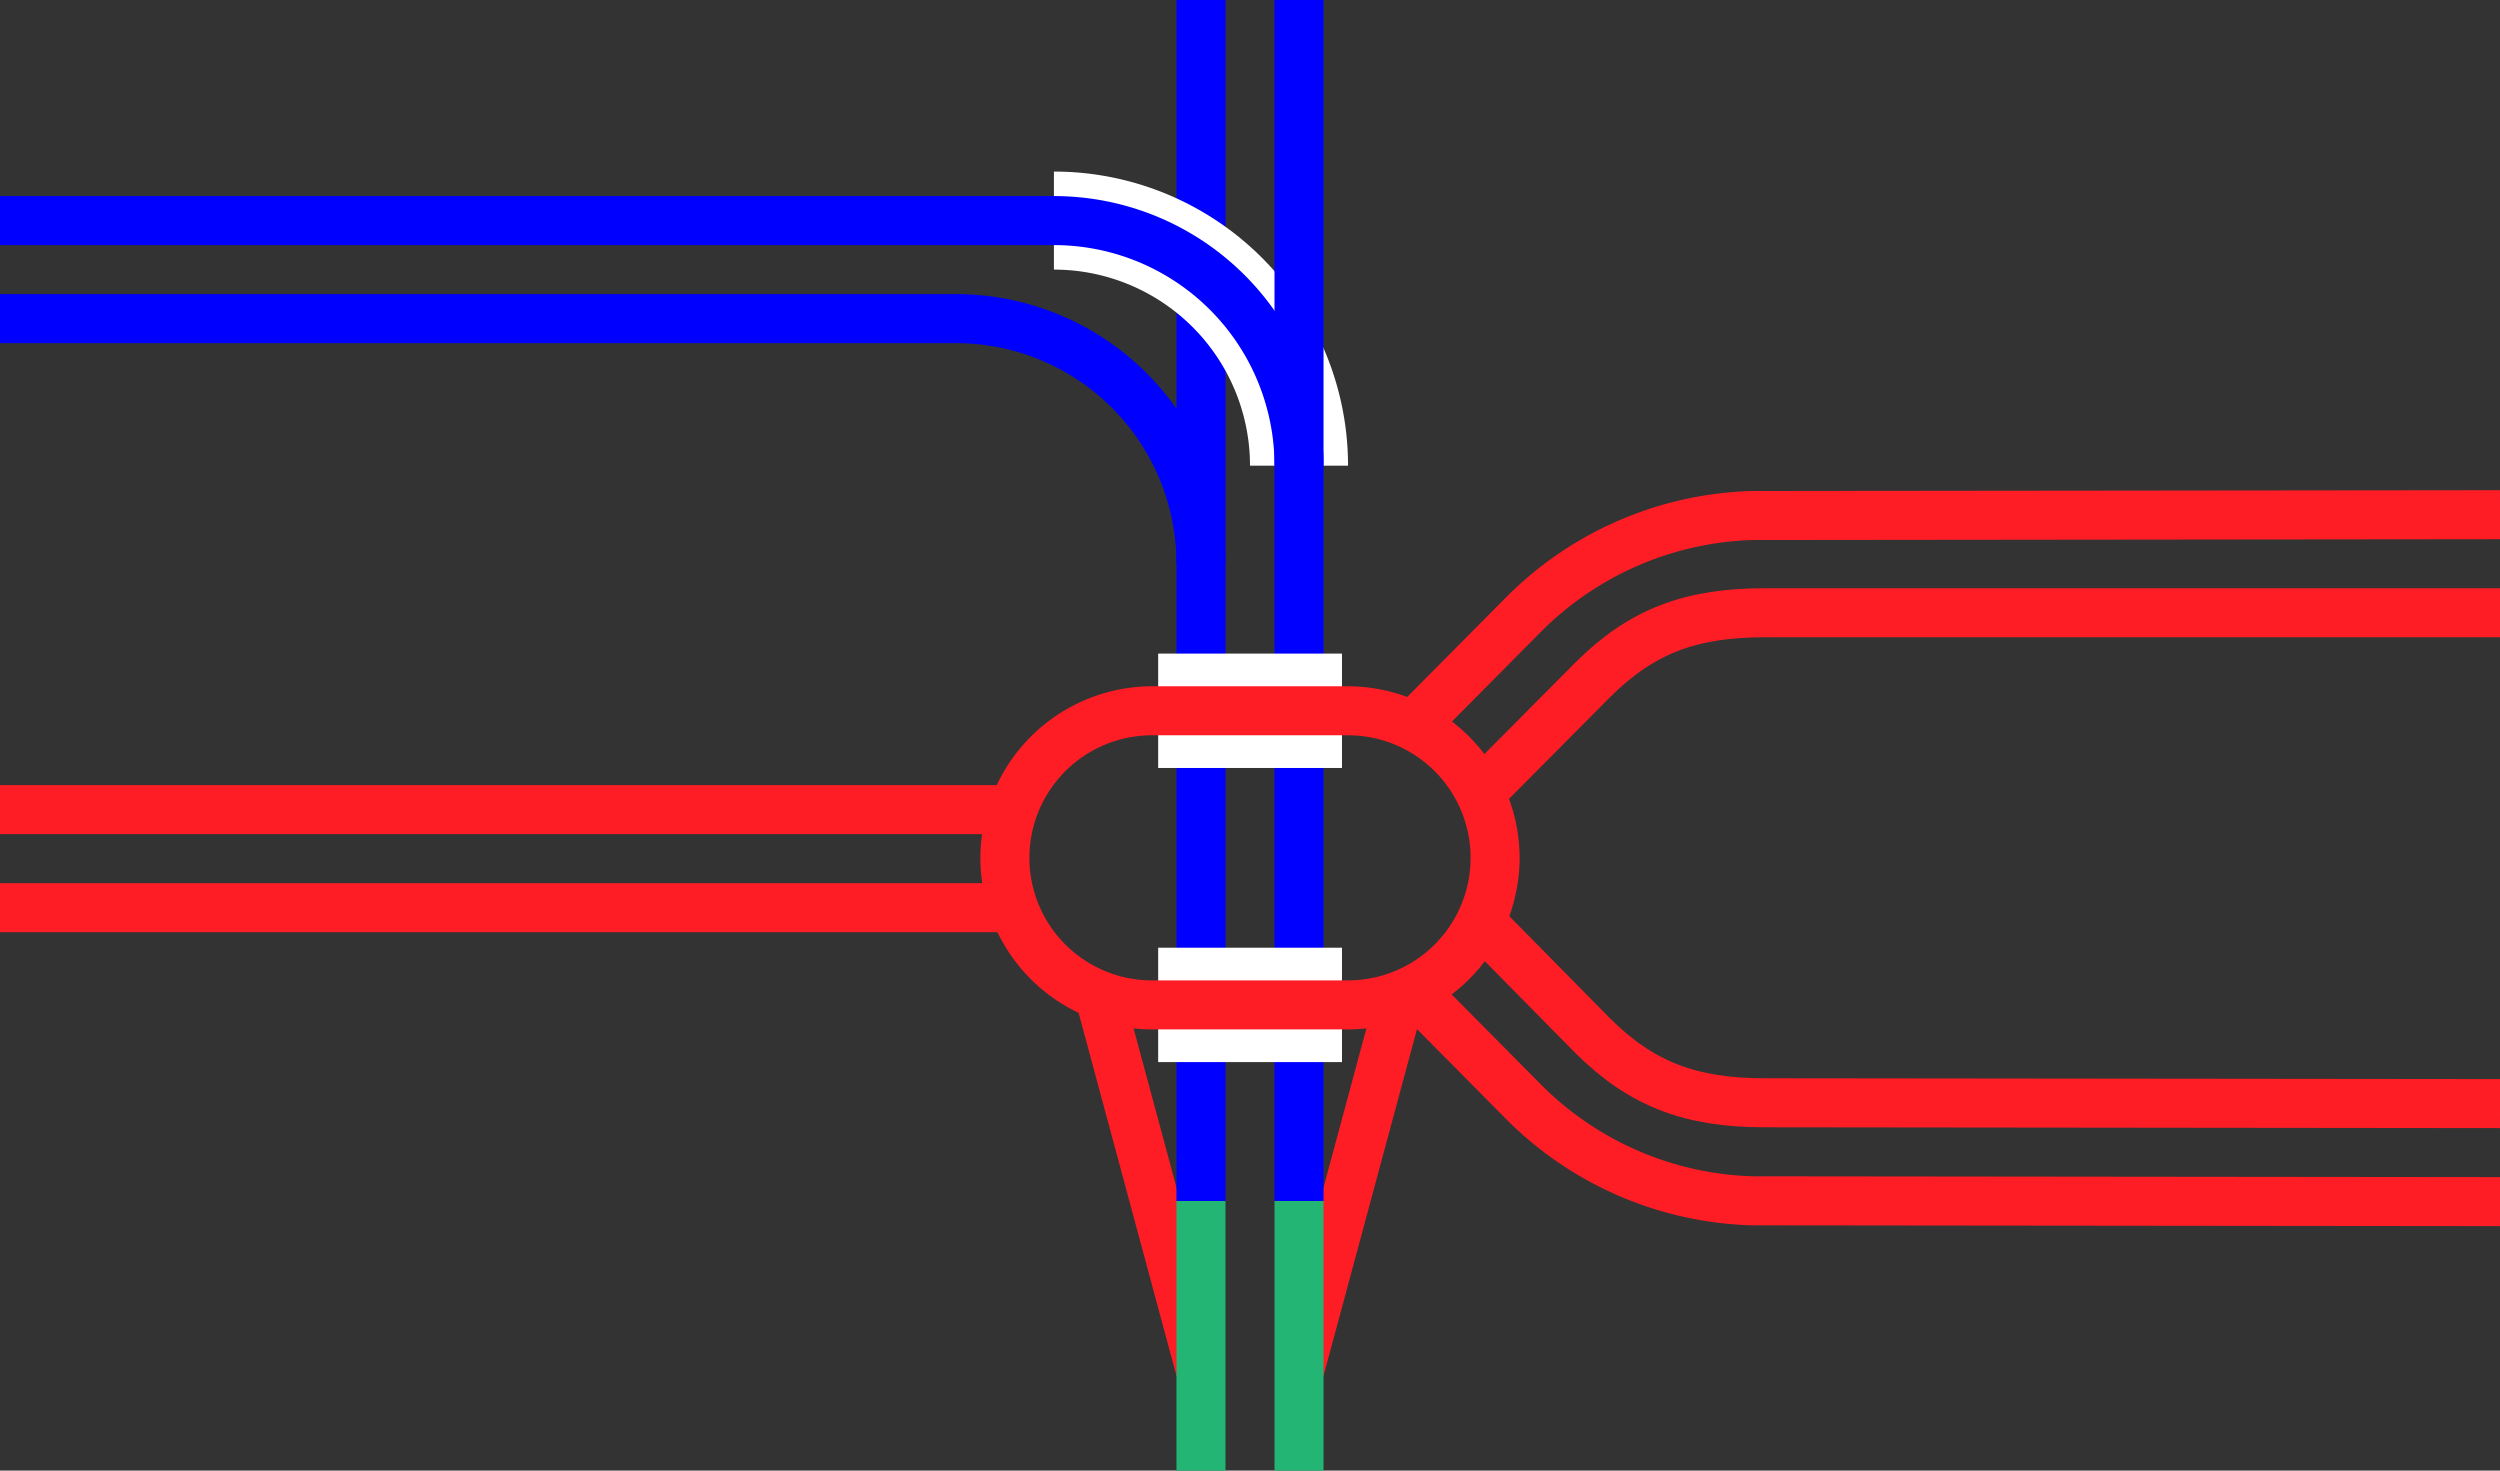 <svg viewBox="0 0 153 90" xmlns="http://www.w3.org/2000/svg"><rect x="0" y="0" width="153" height="90" fill="#333333" stroke="none"/><g fill="none"><path d="m79.5 84 6.37-23.63" stroke="#ff1d25" stroke-miterlimit="10" stroke-width="3"/><path d="m73.5 84-6.37-23.63" stroke="#ff1d25" stroke-miterlimit="10" stroke-width="3"/><path d="m79.5 73.5v16.5" stroke="#22b573" stroke-miterlimit="10" stroke-width="3"/><path d="m73.5 73.5v16.5" stroke="#22b573" stroke-miterlimit="10" stroke-width="3"/><path d="m0 50.96h3v3h-3z"/><path d="m150 51.04h3v3h-3z"/><path d="m73.5 34.5a15 15 0 0 0 -15-15h-58.5" stroke="#00f" stroke-miterlimit="10" stroke-width="3"/><path d="m73.5 0v73.5" stroke="#00f" stroke-miterlimit="10" stroke-width="3"/><path d="m79.5 28.5a15 15 0 0 0 -15-15" stroke="#fff" stroke-miterlimit="10" stroke-width="6"/><path d="m79.5 0v73.5" stroke="#00f" stroke-miterlimit="10" stroke-width="3"/><path d="m79.5 28.5a15 15 0 0 0 -15-15h-64.5" stroke="#00f" stroke-miterlimit="10" stroke-width="3"/><path d="m82.13 43.5h-11.25" stroke="#fff" stroke-miterlimit="10" stroke-width="7"/><path d="m70.88 61.5h11.25" stroke="#fff" stroke-miterlimit="10" stroke-width="7"/><path d="m153 73.54-45.75-.05a20.59 20.59 0 0 1 -13.9-5.95l-6.72-6.78" stroke="#ff1d25" stroke-miterlimit="10" stroke-width="3"/><path d="m153 67.54-45-.05c-4.53 0-7.53-1.13-10.51-4.09l-6.49-6.58" stroke="#ff1d25" stroke-miterlimit="10" stroke-width="3"/><path d="m153 31.5-45.75.05a20.59 20.59 0 0 0 -13.9 5.95l-6.73 6.78" stroke="#ff1d25" stroke-miterlimit="10" stroke-width="3"/><path d="m153 37.5h-45c-4.54 0-7.53 1.13-10.51 4.09l-6.54 6.58" stroke="#ff1d25" stroke-miterlimit="10" stroke-width="3"/><path d="m0 55.55h61.87" stroke="#ff1d25" stroke-miterlimit="10" stroke-width="3"/><path d="m0 49.55h61.87" stroke="#ff1d25" stroke-miterlimit="10" stroke-width="3"/></g><path d="m82.5 45a7.5 7.5 0 0 1 0 15h-12a7.5 7.5 0 0 1 0-15zm0-3h-12a10.53 10.53 0 0 0 -10.5 10.5 10.52 10.52 0 0 0 10.5 10.5h12a10.52 10.52 0 0 0 10.5-10.5 10.53 10.53 0 0 0 -10.5-10.5z" fill="#ff1d25"/></svg>